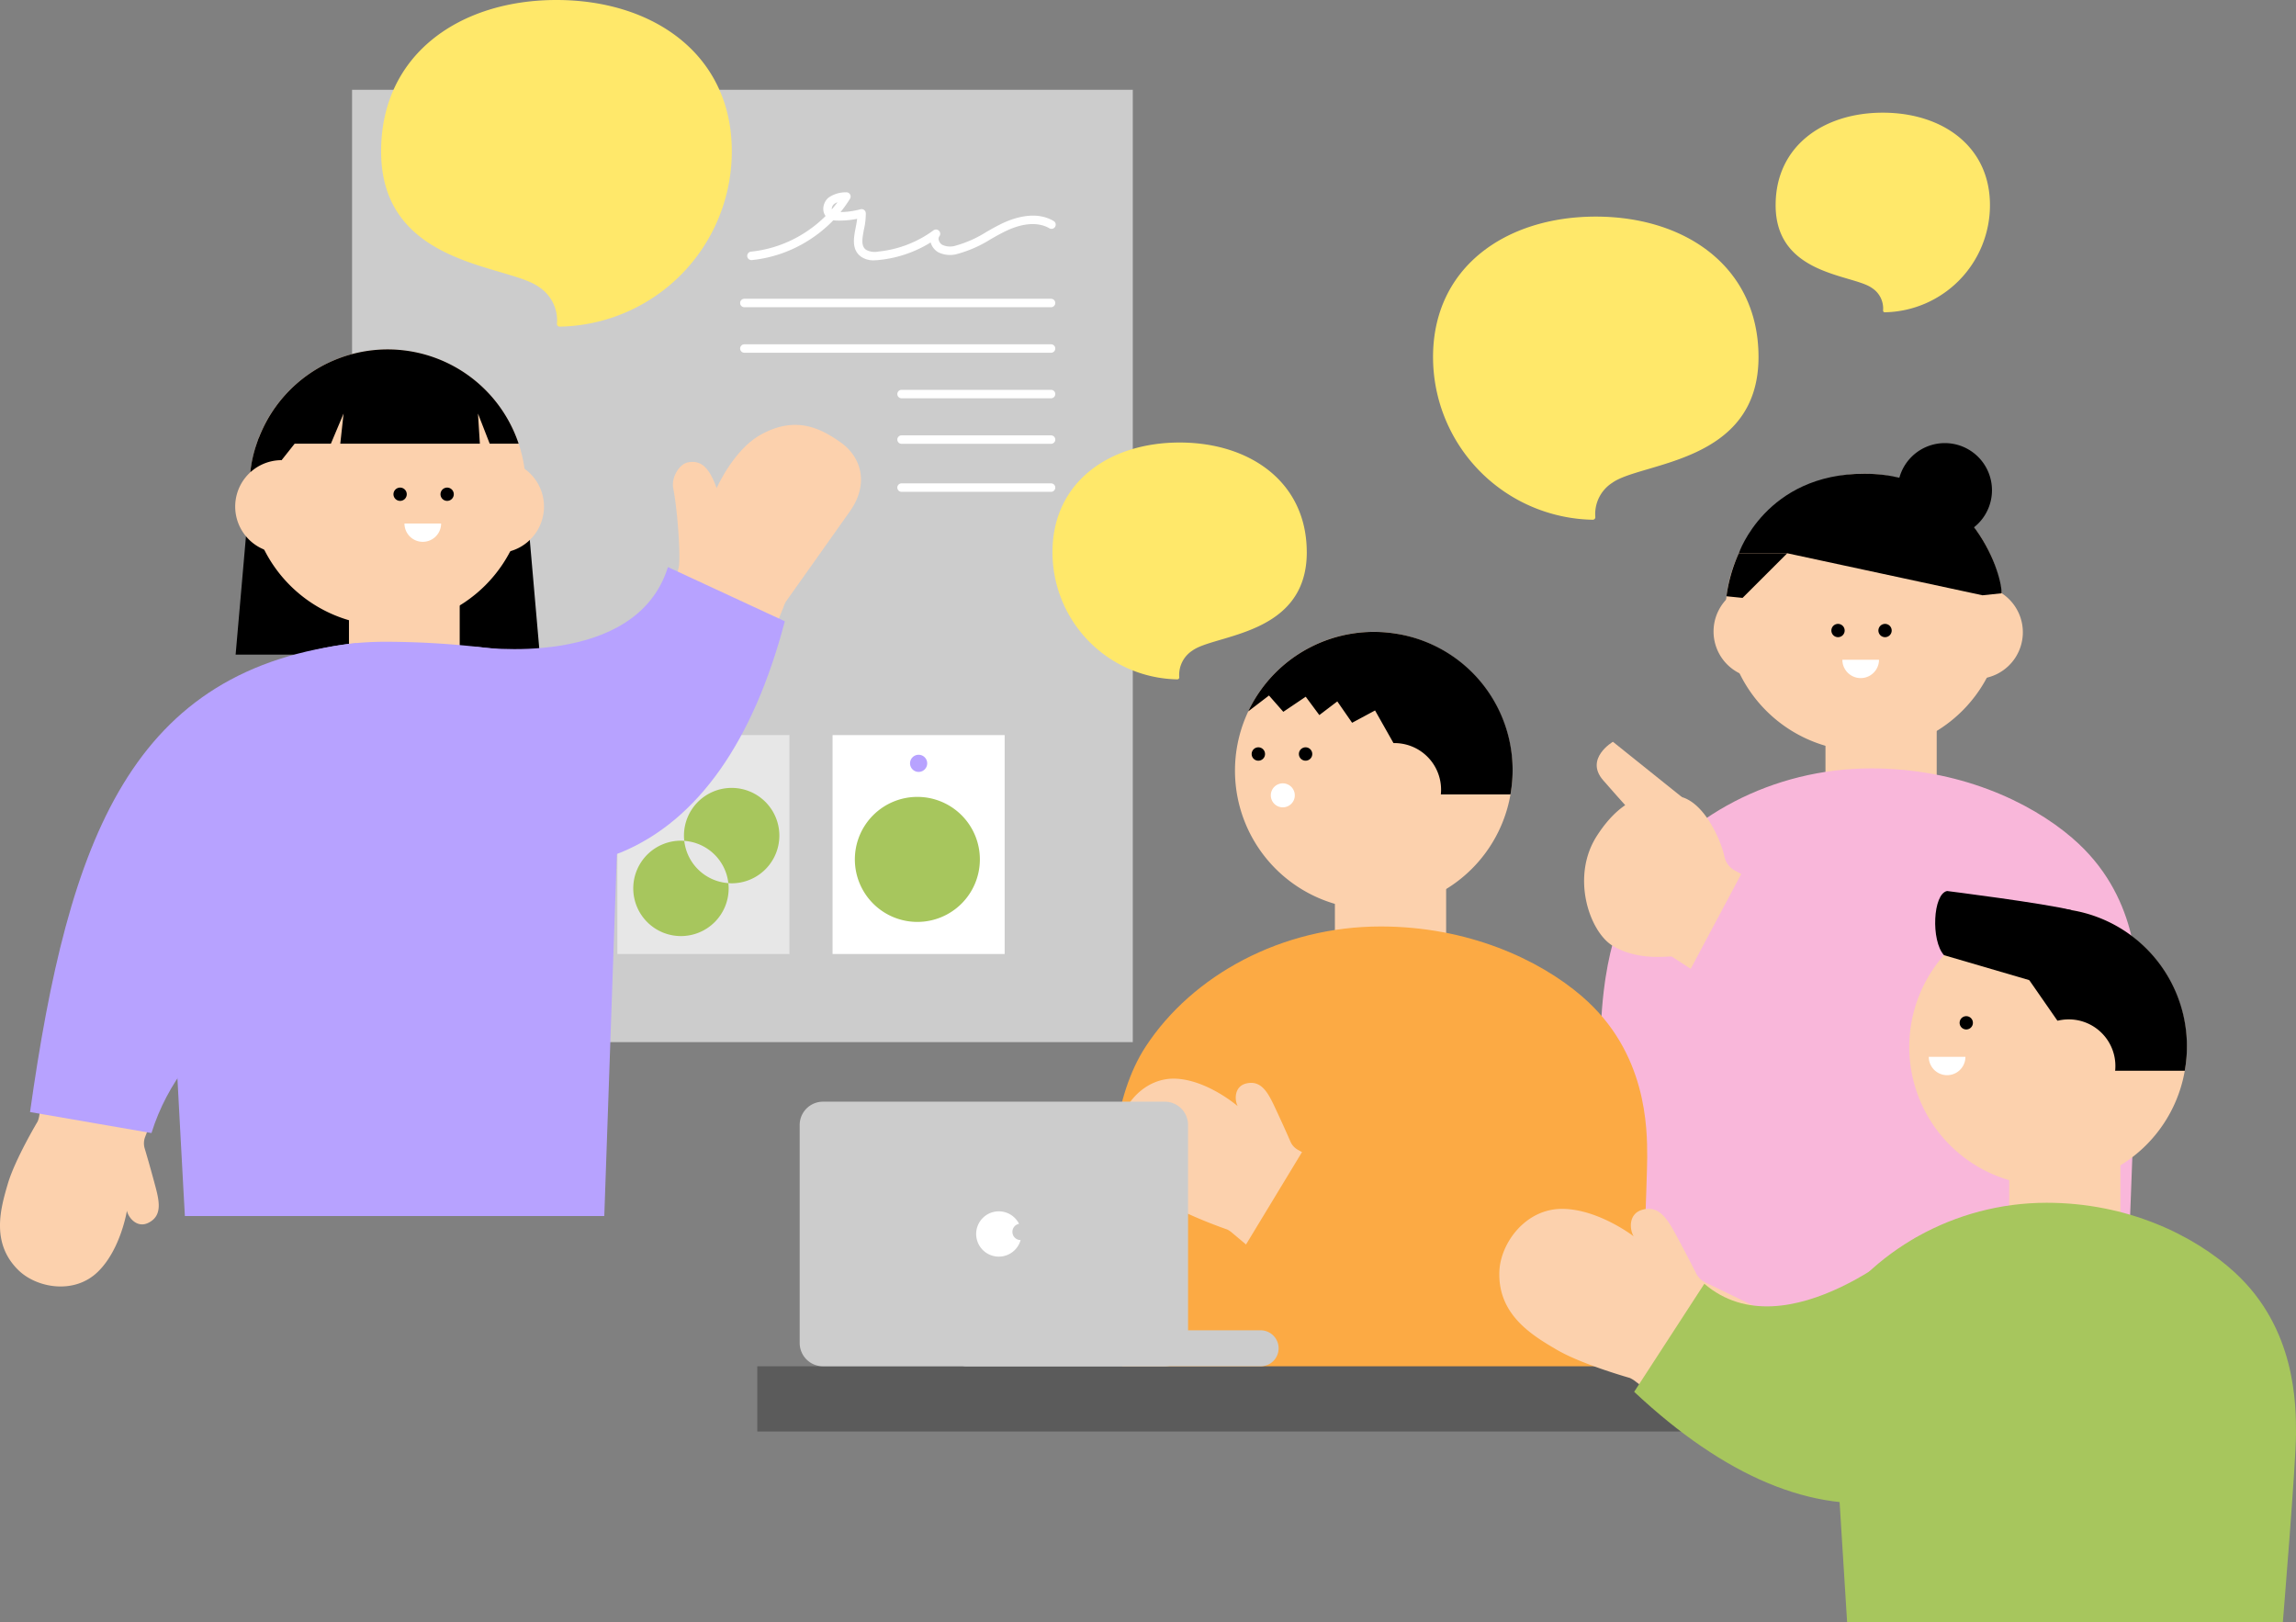 <?xml version="1.0" encoding="UTF-8"?> <svg xmlns="http://www.w3.org/2000/svg" xmlns:xlink="http://www.w3.org/1999/xlink" width="380.309" height="268.693" viewBox="0 0 380.309 268.693"><rect x="0" y="0" width="380.309" height="268.693" fill="#808080" stroke="none"/><defs><style>.a{fill:none;}.b{clip-path:url(#a);}.c{fill:#fcd1ad;}.d{fill:#f9b7da;}.e{fill:#fff;}.f{fill:#ccc;}.g{fill:#e7e7e7;}.h{fill:#b7a2ff;}.i{fill:#a7c65d;}.j{fill:#ffe86a;}.k{fill:#fcaa44;}.l{fill:#5b5b5b;}</style><clipPath id="a"><rect class="a" width="380.309" height="268.693"></rect></clipPath></defs><g class="b"><path class="c" d="M202.009,74.032v7.722a7.722,7.722,0,1,1,5.915-12.686Z" transform="translate(89.546 30.562)"></path><path class="c" d="M241.619,76.7a22.987,22.987,0,1,0-22.987,22.987A22.988,22.988,0,0,0,241.619,76.7" transform="translate(90.172 24.756)"></path><rect class="c" width="18.423" height="15.598" transform="translate(302.372 116.644)"></rect><path class="d" d="M259.67,98.691c-7.21-6.2-19.021-11.576-33.354-11.576-16.381,0-31.17,8.05-38.927,19.9-2.672,4.08-4.225,9.271-5.069,14.719l-.123.834c-2.169,15.367,1.137,32.442,1.137,32.442l1.166,33.278h83.633s2.333-58.126,2.333-62.919,0-17.392-10.8-26.673" transform="translate(83.634 40.151)"></path><path d="M209.847,71.834a1.1,1.1,0,1,0-1.1,1.1,1.1,1.1,0,0,0,1.1-1.1" transform="translate(95.702 32.6)"></path><path d="M215.179,71.834a1.1,1.1,0,1,0-1.1,1.1,1.1,1.1,0,0,0,1.1-1.1" transform="translate(98.16 32.6)"></path><path class="e" d="M211.926,74.8h-3.034a3.034,3.034,0,0,0,6.069,0Z" transform="translate(96.278 34.476)"></path><path d="M205.817,62.727l-7.4,7.391-2.668-.269a25.75,25.75,0,0,1,2.042-7.122Z" transform="translate(90.222 28.911)"></path><path class="c" d="M225.935,74.121v7.722a7.722,7.722,0,1,0-5.915-12.686Z" transform="translate(101.407 30.603)"></path><path class="c" d="M199.784,120.616l-5.608-3.636c-.285-.229-5.379.855-9.823-1.807-3.823-2.291-7.024-11.426-2.6-18.252,2.193-3.383,6.574-8.616,14.068-6.377,3.923,1.172,6.516,7.364,7.037,9.871a3.388,3.388,0,0,0,1.569,2.2l6.6,3.6Z" transform="translate(82.781 41.482)"></path><path class="c" d="M195.159,93.266,183.724,84.1s-4.751,2.782-1.614,6.378,5.977,6.706,5.977,6.706Z" transform="translate(83.44 38.76)"></path><path class="d" d="M200.737,100.246c13.848,11.509,39.6-6.045,39.6-6.045l16.939,29.792s-9.706,10.98-20.255,12.882c-13.564,2.447-30.222-5.414-45.519-19.306Z" transform="translate(88.265 43.417)"></path><path d="M215.163,58.046a7.81,7.81,0,1,1,7.81,7.81,7.81,7.81,0,0,1-7.81-7.81" transform="translate(99.168 23.154)"></path><path d="M240.682,73.51c0-3.771-5.354-19.8-22.743-19.8-16.315,0-20.789,13.17-20.789,13.17h8.023l32.346,6.961Z" transform="translate(90.866 24.756)"></path><rect class="f" width="129.319" height="157.736" transform="translate(58.315 14.872)"></rect><path class="e" d="M50.8.7H0A.7.7,0,0,1-.7,0,.7.7,0,0,1,0-.7H50.8a.7.7,0,0,1,.7.7A.7.7,0,0,1,50.8.7Z" transform="translate(123.295 50.185)"></path><path class="e" d="M50.8.7H0A.7.7,0,0,1-.7,0,.7.7,0,0,1,0-.7H50.8a.7.7,0,0,1,.7.7A.7.7,0,0,1,50.8.7Z" transform="translate(123.295 57.726)"></path><path class="e" d="M24.765.7H0A.7.7,0,0,1-.7,0,.7.7,0,0,1,0-.7H24.765a.7.7,0,0,1,.7.7A.7.7,0,0,1,24.765.7Z" transform="translate(149.332 65.268)"></path><path class="e" d="M24.765.7H0A.7.7,0,0,1-.7,0,.7.7,0,0,1,0-.7H24.765a.7.7,0,0,1,.7.7A.7.7,0,0,1,24.765.7Z" transform="translate(149.332 72.809)"></path><path class="e" d="M24.765.7H0A.7.7,0,0,1-.7,0,.7.7,0,0,1,0-.7H24.765a.7.7,0,0,1,.7.7A.7.7,0,0,1,24.765.7Z" transform="translate(149.332 80.759)"></path><path class="e" d="M105.516,32.844a3.591,3.591,0,0,1-2.163-.6c-1.594-1.167-1.22-3.105-.89-4.815.094-.487.19-.984.242-1.459a14.7,14.7,0,0,1-3.384.289,4.535,4.535,0,0,1-.56-.045A22.094,22.094,0,0,1,94.57,29.6a21.661,21.661,0,0,1-9.3,3.206.7.7,0,0,1-.137-1.4,20.252,20.252,0,0,0,8.691-3,20.714,20.714,0,0,0,3.655-2.9,1.878,1.878,0,0,1-.376-1.052,2.474,2.474,0,0,1,.849-1.982,4.988,4.988,0,0,1,2.923-.892.7.7,0,0,1,.65,1.066,20.647,20.647,0,0,1-1.568,2.206,13.321,13.321,0,0,0,3.3-.463.7.7,0,0,1,.883.641,11.263,11.263,0,0,1-.3,2.654c-.333,1.727-.476,2.819.342,3.418a3.056,3.056,0,0,0,2.052.29,18.576,18.576,0,0,0,9.11-3.508.7.7,0,0,1,.971.993.7.7,0,0,0-.1.562,1.3,1.3,0,0,0,.585.838,3.1,3.1,0,0,0,2.272.125,19.276,19.276,0,0,0,5.088-2.286c.766-.435,1.559-.885,2.367-1.283,1.959-.964,5.7-2.31,8.754-.486a.7.7,0,0,1-.719,1.2c-1.065-.637-3.446-1.414-7.415.54-.771.38-1.545.819-2.294,1.244a20.616,20.616,0,0,1-5.466,2.433,4.389,4.389,0,0,1-3.295-.281,2.722,2.722,0,0,1-1.209-1.6,19.979,19.979,0,0,1-8.5,2.9A8.48,8.48,0,0,1,105.516,32.844Zm-6.069-9.612a1.851,1.851,0,0,0-.593.322,1.073,1.073,0,0,0-.348.826q0,.015,0,.03Q99,23.837,99.447,23.231Z" transform="translate(39.271 10.272)"></path><rect class="g" width="28.505" height="36.257" transform="translate(102.263 121.754)"></rect><path class="h" d="M78.668,87.194a1.419,1.419,0,1,0,1.419-1.42,1.419,1.419,0,0,0-1.419,1.42" transform="translate(36.258 39.533)"></path><path class="i" d="M77.6,98.1a7.787,7.787,0,0,1-.051-.871,7.9,7.9,0,1,1,7.9,7.9c-.186,0-.367-.016-.548-.028a7.9,7.9,0,0,0-7.3-7" transform="translate(35.743 41.171)"></path><path class="i" d="M79.7,95.313c.186,0,.367.015.549.028a7.893,7.893,0,0,0,7.3,7,7.781,7.781,0,0,1,.051.871,7.9,7.9,0,1,1-7.9-7.9" transform="translate(33.094 43.929)"></path><rect class="e" width="28.505" height="36.257" transform="translate(137.906 121.754)"></rect><path class="h" d="M103.184,86.992a1.42,1.42,0,1,0,1.42-1.42,1.42,1.42,0,0,0-1.42,1.42" transform="translate(47.557 39.44)"></path><path class="i" d="M117.632,100.7a10.353,10.353,0,1,0-10.353,10.353A10.353,10.353,0,0,0,117.632,100.7" transform="translate(44.673 41.642)"></path><path class="j" d="M43.211,25.06c0,19.053,20.923,18.71,26.1,22.447a6.6,6.6,0,0,1,3.028,6.1.451.451,0,0,0,.456.494A29.046,29.046,0,0,0,101.3,25.06C101.3,9.018,88.3,0,72.257,0S43.211,9.018,43.211,25.06" transform="translate(19.916 0)"></path><path class="j" d="M201.324,28.089c0,11.645,12.786,11.434,15.949,13.719a4.033,4.033,0,0,1,1.851,3.728.274.274,0,0,0,.278.3,17.751,17.751,0,0,0,17.424-17.748c0-9.8-7.947-15.313-17.751-15.313s-17.75,5.512-17.75,15.313" transform="translate(92.79 5.888)"></path><path class="j" d="M161.455,68.341c0,13.814-15.17,13.566-18.923,16.276a4.788,4.788,0,0,0-2.2,4.424.326.326,0,0,1-.33.358,21.061,21.061,0,0,1-20.672-21.057c0-11.632,9.429-18.171,21.06-18.171s21.06,6.539,21.06,18.171" transform="translate(55.001 23.123)"></path><path class="j" d="M216.393,47.814c0,17.683-19.417,17.363-24.219,20.831a6.131,6.131,0,0,0-2.812,5.662.418.418,0,0,1-.422.459,26.957,26.957,0,0,1-26.458-26.952c0-14.888,12.068-23.257,26.955-23.257s26.956,8.369,26.956,23.257" transform="translate(74.887 11.318)"></path><path d="M77.1,82.6H26.715l2.323-26.569H74.78Z" transform="translate(12.313 25.826)"></path><path class="c" d="M74.057,62.5A22.885,22.885,0,1,0,51.172,85.385,22.884,22.884,0,0,0,74.057,62.5" transform="translate(13.037 18.258)"></path><rect class="c" width="18.342" height="15.529" transform="translate(57.803 95.879)"></rect><path class="c" d="M58.275,59.858v7.687a7.687,7.687,0,1,0-5.889-12.629Z" transform="translate(24.145 24.045)"></path><path d="M46.814,56.382a1.1,1.1,0,1,0-1.1,1.1,1.1,1.1,0,0,0,1.1-1.1" transform="translate(20.561 25.478)"></path><path d="M52.146,56.382a1.1,1.1,0,1,0-1.1,1.1,1.1,1.1,0,0,0,1.1-1.1" transform="translate(23.019 25.478)"></path><path class="e" d="M48.893,59.352H45.859a3.034,3.034,0,0,0,6.069,0Z" transform="translate(21.136 27.355)"></path><path class="h" d="M25.435,84.284c7.177-6.171,15.747-11.525,30.016-11.525a144.249,144.249,0,0,1,29.761,3.182l8.609,29.488-2.169,62.45H22.181S19.3,115.611,19.3,110.837s-4.615-17.313,6.133-26.553" transform="translate(8.442 33.534)"></path><path class="c" d="M92.089,86.379l3.234-8.019a4.027,4.027,0,0,1,.451-.988L106.248,62.6c3.23-4.47,2.13-9.021-1.515-11.576-3.287-2.3-7.413-4.431-13.188-1.218-4.524,2.516-7.293,8.85-7.293,8.85-1.205-3.378-2.545-4.692-4.739-4.276-1.476.28-2.786,2.511-2.451,4.272.78,4.111,1.2,11.249.942,12.884-.456,2.878-3.253,9.337-3.253,9.337Z" transform="translate(34.452 22.201)"></path><path class="h" d="M89.413,64.291c-5.316,17.12-31.758,13.2-31.758,13.2l-11.611,32.04s25.877,6.107,35.716,1.972c12.65-5.316,21.783-18.339,27.016-38.236Z" transform="translate(21.221 29.632)"></path><path class="c" d="M8.913,116.986l-2.39,13.757a4.163,4.163,0,0,1-.28,1.077s-3.752,6.267-4.951,10.345-2.847,9.846,1.809,14.342c2.957,2.856,9.15,4.069,13.106.226,3.8-3.695,4.817-10.124,4.817-10.124.206,1.081,1.638,2.947,3.541,2.013,2.576-1.262,1.724-4,.931-6.938-.692-2.561-1.226-4.38-1.53-5.392a2.911,2.911,0,0,1,.067-1.877l3.712-9.768Z" transform="translate(0 53.918)"></path><path class="h" d="M23.521,154.06c5.316-17.12,22.331-24.866,22.331-24.866L57.466,72.909c-37.351,4.1-47.659,32.3-54.06,77.674Z" transform="translate(1.57 33.604)"></path><path d="M72.827,55.231a22.871,22.871,0,0,0-43.037-.954h-.018c-.1.263-.187.517-.273.768-.022.063-.05.123-.07.186h.007a20.944,20.944,0,0,0-1.056,4.764l5.183-2.036,2.162-2.728Z" transform="translate(13.081 18.258)"></path><path class="c" d="M36.469,55.515l3.633-8.63-.942,8.63Z" transform="translate(16.808 21.609)"></path><path class="c" d="M57.553,55.515l-3.36-8.63.545,8.63Z" transform="translate(24.978 21.609)"></path><path class="c" d="M34.354,59.858V52.171a7.687,7.687,0,1,0,2.824,14.837Z" transform="translate(12.291 24.045)"></path><path class="c" d="M186,94.623A22.987,22.987,0,1,0,163.01,117.61,22.988,22.988,0,0,0,186,94.623" transform="translate(64.536 33.017)"></path><rect class="c" width="18.423" height="15.598" transform="translate(221.114 142.829)"></rect><path class="k" d="M204.048,116.615c-7.21-6.2-19.021-11.576-33.354-11.576-16.381,0-31.17,8.05-38.927,19.9-2.672,4.079-4.225,9.269-5.069,14.717h-.152l.029.834c-2.169,15.367,1.137,32.442,1.137,32.442l.491,14.009,85.071.01c.679-17.389,1.57-40.7,1.57-43.66,0-4.795,0-17.392-10.8-26.673" transform="translate(57.998 48.412)"></path><path d="M166.252,71.979a23.029,23.029,0,0,0-24.723,12.827l3.436-2.627,2.372,2.7,3.712-2.5,2.254,3.04,2.977-2.264,2.453,3.54,3.8-2.041,4.333,7.671.224,6.239h17.87a22.866,22.866,0,0,0-18.708-26.587" transform="translate(65.23 33.017)"></path><path d="M147.272,85.835a1.107,1.107,0,1,1,1.106,1.106,1.106,1.106,0,0,1-1.106-1.106" transform="translate(67.877 39.051)"></path><path d="M141.917,85.835a1.107,1.107,0,1,1,1.1,1.106,1.1,1.1,0,0,1-1.1-1.106" transform="translate(65.409 39.051)"></path><path class="e" d="M144.087,90.8a1.987,1.987,0,1,1,1.987,1.987,1.987,1.987,0,0,1-1.987-1.987" transform="translate(66.409 40.932)"></path><path class="c" d="M159.973,91.969v7.722a7.722,7.722,0,1,0-5.915-12.686Z" transform="translate(71.005 38.829)"></path><path class="l" d="M0,0H226V10.8H0Z" transform="translate(125.436 226.297)"></path><path class="c" d="M156.241,156.715l-10.5-8.8a4.1,4.1,0,0,0-.891-.63s-6.779-2.324-10.257-4.619-8.362-5.579-7.719-11.895c.409-4.01,4.285-8.838,9.678-8.462,5.188.362,10.017,4.539,10.017,4.539-.529-.939-.638-3.245,1.379-3.75,2.729-.684,3.826,1.911,5.088,4.611,1.1,2.359,1.854,4.058,2.264,5.011a2.859,2.859,0,0,0,1.239,1.363l8.963,4.971Z" transform="translate(58.45 56.364)"></path><path class="k" d="M151.69,132.11c14.025,11.294,35.491-7.652,35.491-7.652l17.4,29.526s-9.534,11.129-20.054,13.195c-13.525,2.656-28.436-3.082-43.947-16.737Z" transform="translate(64.791 57.362)"></path><path class="f" d="M151.142,168.731H94.533a3.862,3.862,0,0,1-3.863-3.863v-36.1a3.861,3.861,0,0,1,3.863-3.863h56.61A3.862,3.862,0,0,1,155,128.764v36.1a3.863,3.863,0,0,1-3.863,3.863" transform="translate(41.79 57.566)"></path><path class="f" d="M159.291,156.783H110.532a2.98,2.98,0,0,1,0-5.959h48.759a2.98,2.98,0,0,1,0,5.959" transform="translate(49.571 69.514)"></path><path class="e" d="M116.683,140.736a1.358,1.358,0,0,1,1.1-1.332,3.751,3.751,0,1,0,.26,2.691,1.358,1.358,0,0,1-1.359-1.359" transform="translate(51.012 63.297)"></path><path class="c" d="M262.452,125.948a22.987,22.987,0,1,0-22.987,22.987,22.988,22.988,0,0,0,22.987-22.987" transform="translate(99.774 47.454)"></path><rect class="c" width="18.423" height="15.598" transform="translate(332.805 188.59)"></rect><path class="i" d="M275.022,147.94c-6.745-6.2-17.8-11.576-31.2-11.576-15.325,0-29.161,8.05-36.419,19.9-2.5,4.08,1.182,14.719,1.182,14.719l2.183,34.864H282.94s2.181-26.436,2.181-31.23,0-17.392-10.1-26.673" transform="translate(95.188 62.85)"></path><path d="M239.247,103.3a22.866,22.866,0,0,1,18.708,26.587h-17.87l-1.57-5.906-13.024-18.762a21.683,21.683,0,0,1,13.756-1.918" transform="translate(103.928 47.455)"></path><path class="c" d="M236.428,123.294v7.722a7.722,7.722,0,1,0-5.915-12.686Z" transform="translate(106.243 53.267)"></path><path d="M220.874,111.646l18.384,5.379,2.789-12.825c-4.38-1.137-20.657-3.182-20.657-3.182-2.346.466-2.711,8.194-.516,10.628" transform="translate(101.127 46.559)"></path><path d="M224.388,116.309a1.1,1.1,0,1,0-1.1,1.1,1.1,1.1,0,0,0,1.1-1.1" transform="translate(102.404 53.099)"></path><path class="e" d="M221.724,119.82H218.69a3.034,3.034,0,1,0,6.069,0Z" transform="translate(100.794 55.225)"></path><path class="c" d="M205.2,175.1l-12.549-9.38a4.642,4.642,0,0,0-1.058-.662s-7.89-2.223-12.009-4.625-9.909-5.838-9.576-13.093c.212-4.608,4.33-10.368,10.517-10.28,5.947.083,11.728,4.546,11.728,4.546-.663-1.04-.932-3.665,1.338-4.371,3.075-.954,4.492,1.939,6.105,4.942,1.408,2.624,2.375,4.517,2.906,5.578a3.271,3.271,0,0,0,1.5,1.48l10.554,5.106Z" transform="translate(78.352 63.164)"></path><path class="i" d="M196.91,147.969c13.605,11.673,35.064-7.676,35.064-7.676l25.721,22.927s-18.669,18.932-29.2,20.661c-13.54,2.223-28.2-3.949-43.21-18.017Z" transform="translate(85.397 64.661)"></path></g></svg> 
